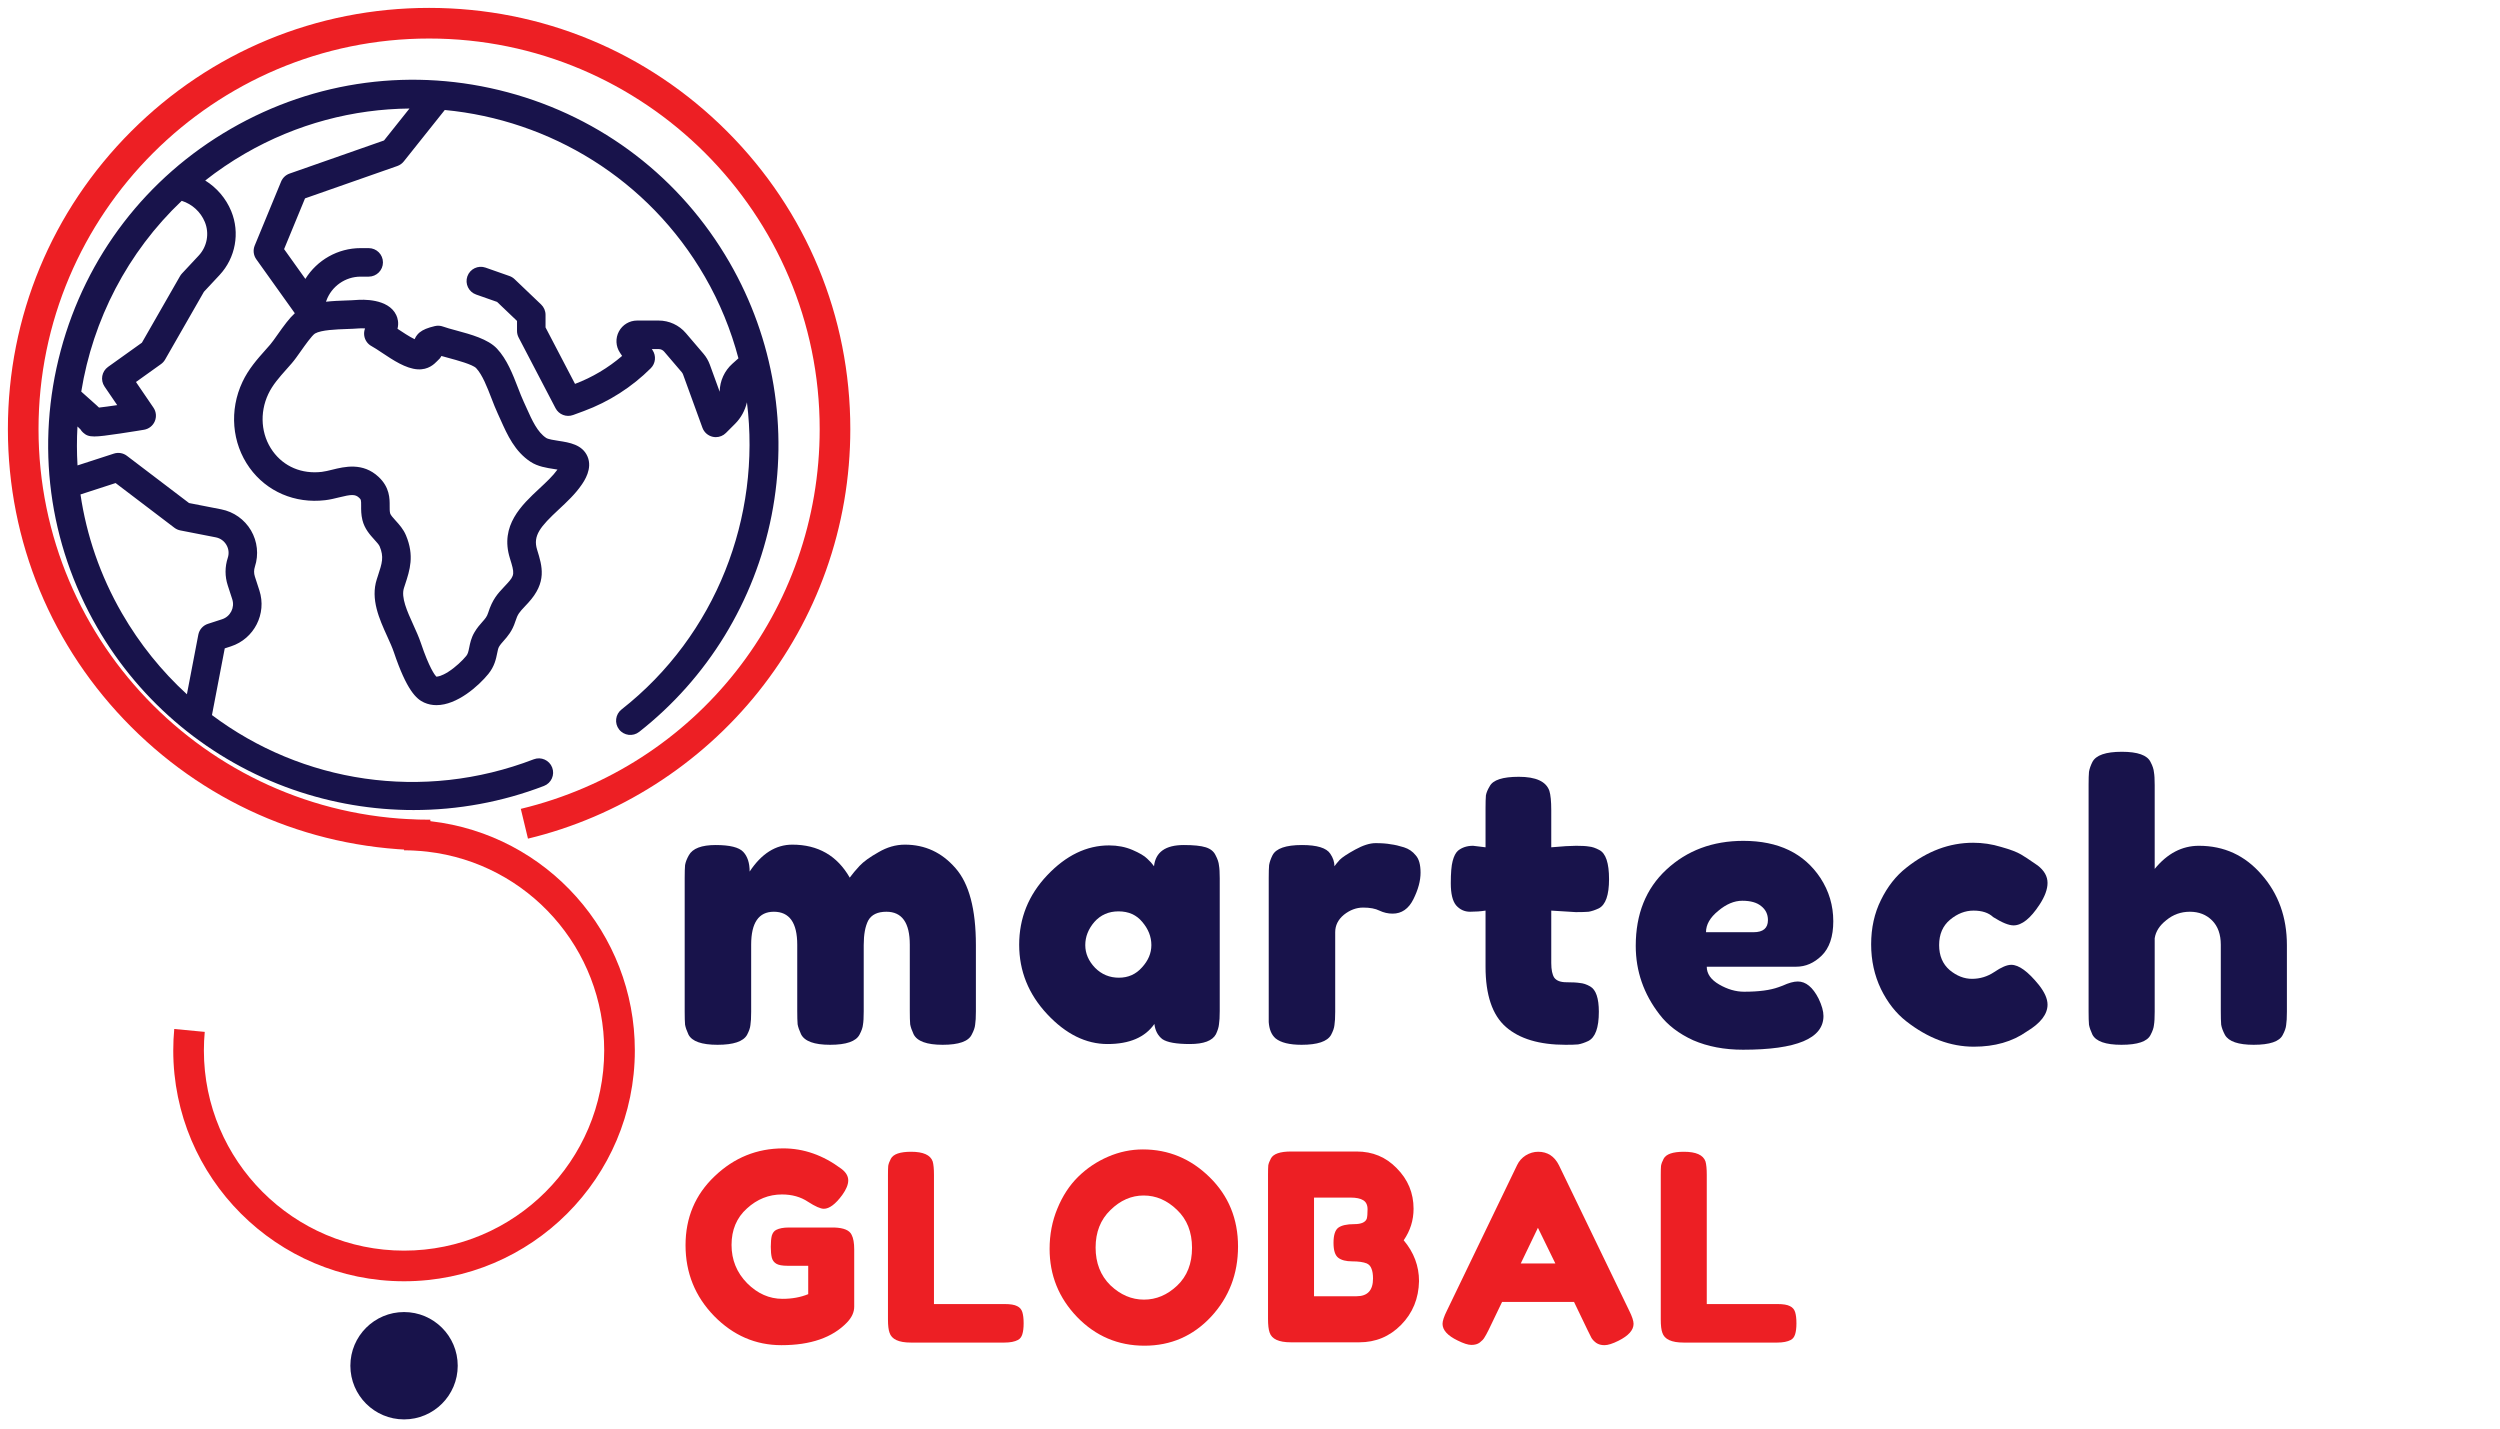 <svg width="1267" height="724" viewBox="0 0 1267 724" fill="none" xmlns="http://www.w3.org/2000/svg">
<g filter="url(#filter0_d)">
<path d="M204.771 715.354C219.795 715.354 231.974 703.175 231.974 688.151C231.974 673.127 219.795 660.948 204.771 660.948C189.747 660.948 177.568 673.127 177.568 688.151C177.568 703.175 189.747 715.354 204.771 715.354Z" fill="#18134B"/>
<g filter="url(#filter1_d)">
<path d="M377.731 121C353.022 78.2 313.127 47.586 265.388 34.795C217.654 22.004 167.794 28.568 124.995 53.278C82.195 77.987 51.581 117.885 38.789 165.62C25.999 213.356 32.563 263.217 57.272 306.015C79.438 344.407 114.665 373.583 156.469 388.169C176.283 395.084 196.969 398.532 217.623 398.532C240.08 398.532 262.496 394.452 283.686 386.308C287.413 384.875 289.272 380.692 287.838 376.966C286.406 373.24 282.223 371.379 278.498 372.813C222.098 394.492 161.039 384.641 115.422 350.401L121.899 316.596L125.021 315.58C136.811 311.748 143.29 299.038 139.459 287.245L137.17 280.196C136.639 278.565 136.643 276.841 137.178 275.212C139.186 269.087 138.467 262.388 135.207 256.826C131.947 251.268 126.448 247.368 120.121 246.132L103.806 242.943L72.324 219.009C70.439 217.575 67.971 217.155 65.717 217.888L47.286 223.874C46.893 217.282 46.888 210.693 47.26 204.137C47.988 204.815 48.461 205.275 48.753 205.577C49.112 206.177 49.56 206.727 50.083 207.206C51.588 208.577 52.952 209.198 55.815 209.198C58.446 209.198 62.338 208.673 68.77 207.722C74.867 206.822 80.934 205.807 80.995 205.795C83.427 205.389 85.481 203.77 86.448 201.504C87.415 199.236 87.161 196.633 85.771 194.596L76.908 181.597L89.602 172.518C90.448 171.912 91.153 171.132 91.671 170.229L111.35 135.874L119.282 127.374C127.389 118.687 129.702 105.975 125.175 94.99C122.507 88.511 117.841 83.117 112.007 79.481C118.327 74.514 125.064 69.928 132.222 65.796C158.492 50.629 187.159 43.278 215.525 42.998L202.617 59.19L154.75 75.971C152.805 76.652 151.244 78.131 150.46 80.034L137.092 112.44C136.143 114.743 136.445 117.369 137.891 119.397L157.413 146.745C154.617 149.297 151.896 153.012 148.645 157.624C147.219 159.648 145.873 161.56 144.943 162.63C144.134 163.564 143.323 164.474 142.521 165.376C138.323 170.1 133.98 174.986 130.895 181.513C124.113 195.868 125.484 212.554 134.47 225.06C143.159 237.152 157.486 243.296 172.779 241.498C175.269 241.206 177.591 240.631 179.84 240.076C186.035 238.541 188 238.388 189.988 240.249C190.955 241.154 191.043 241.326 191.025 244.398C191.011 246.352 190.995 248.784 191.669 251.56C192.749 256.001 195.538 259.073 197.779 261.539C198.893 262.766 200.045 264.033 200.401 264.885C202.655 270.287 201.674 273.278 199.521 279.836C199.336 280.397 199.15 280.97 198.96 281.555C195.691 291.673 200.247 301.707 204.267 310.561C205.574 313.436 206.806 316.151 207.615 318.548C214.113 337.835 218.986 342.25 222.896 344.031C224.944 344.961 227.063 345.37 229.205 345.368C239.627 345.368 250.5 335.693 255.494 329.559C258.633 325.707 259.404 321.851 259.97 319.033C260.251 317.634 260.472 316.527 260.894 315.803C261.54 314.698 262.301 313.842 263.266 312.754C265.204 310.572 267.616 307.858 269.178 302.935C270.366 299.196 271.227 298.279 274.084 295.238C274.58 294.708 275.109 294.143 275.68 293.525C285.309 283.047 282.828 275.044 280.203 266.571C277.99 259.439 281.857 254.88 291.203 246.178C295.254 242.403 299.441 238.504 302.682 233.817C304.098 231.764 308.408 225.524 305.741 219.338C303.126 213.274 296.48 212.253 291.141 211.434C289.032 211.111 285.846 210.623 284.83 209.959C280.357 207.035 277.621 200.934 274.975 195.031C274.449 193.855 273.93 192.695 273.402 191.57C272.464 189.562 271.522 187.132 270.53 184.56C267.899 177.751 264.918 170.038 259.844 164.659C255.283 159.826 246.686 157.499 239.102 155.444C236.549 154.755 234.141 154.103 232.553 153.516C231.221 153.025 229.778 152.936 228.4 153.259C224.709 154.124 222.405 155.078 220.694 156.448C220.243 156.809 218.903 158 218.122 159.909C215.476 158.639 211.837 156.214 209.597 154.721C209.549 154.69 209.502 154.658 209.456 154.627C210.211 151.608 209.528 149.184 208.812 147.67C204.774 139.128 191.37 139.797 188.725 140.022C187.222 140.148 185.322 140.215 183.311 140.286C180.153 140.398 176.664 140.523 173.209 140.911L173.389 140.414C176.01 133.111 182.983 128.204 190.743 128.204H194.853C198.843 128.204 202.081 124.966 202.081 120.976C202.081 116.984 198.844 113.747 194.853 113.747H190.743C179.223 113.747 168.674 119.81 162.762 129.353L151.98 114.249L162.586 88.537L209.361 72.139C210.643 71.69 211.774 70.887 212.622 69.824L233.413 43.742C286.543 48.797 336.554 78.584 365.21 128.219C372.845 141.44 378.488 155.358 382.243 169.596L379.181 172.328C375.178 175.897 372.836 181.017 372.744 186.374C372.744 186.431 372.743 186.489 372.74 186.547L367.748 172.819C367.005 170.77 365.91 168.89 364.493 167.235L355.588 156.808C352.135 152.766 347.108 150.452 341.795 150.452H330.892C327.023 150.452 323.488 152.57 321.663 155.98C319.838 159.39 320.036 163.509 322.184 166.728L323.288 168.384C316.243 174.441 308.096 179.288 299.421 182.556L284.48 153.935V147.55C284.48 145.573 283.671 143.684 282.242 142.321L268.787 129.476C268.045 128.767 267.16 128.226 266.191 127.884L254.08 123.628C250.31 122.302 246.185 124.286 244.862 128.051C243.54 131.819 245.519 135.944 249.285 137.269L259.93 141.01L270.024 150.643V155.71C270.024 156.874 270.305 158.022 270.844 159.056L289.552 194.887C291.233 198.111 295.051 199.583 298.459 198.324L303.908 196.316C316.561 191.649 328.291 184.142 337.827 174.607C340.264 172.169 340.642 168.353 338.728 165.485L338.345 164.908H341.796C342.876 164.908 343.898 165.379 344.597 166.2L353.504 176.626C353.79 176.964 354.012 177.343 354.166 177.759L363.991 204.784C364.839 207.105 366.808 208.835 369.219 209.37C369.74 209.484 370.263 209.542 370.784 209.542C372.681 209.542 374.526 208.795 375.895 207.423L380.573 202.746C383.536 199.783 385.576 196.034 386.55 191.878C393.785 249.858 371.05 309.837 322.996 347.554C319.856 350.017 319.308 354.56 321.772 357.702C324.237 360.842 328.78 361.39 331.921 358.925C366.613 331.696 390.447 292.747 399.032 249.259C407.703 205.356 400.136 159.802 377.731 121ZM66.587 232.809L96.395 255.472C97.277 256.141 98.297 256.601 99.384 256.813L117.349 260.322C119.642 260.77 121.554 262.127 122.737 264.143C123.92 266.158 124.168 268.489 123.44 270.708C121.943 275.271 121.935 280.098 123.42 284.665L125.71 291.711C127.079 295.924 124.764 300.463 120.553 301.833L113.368 304.166C110.862 304.98 108.999 307.094 108.505 309.681L102.722 339.862C90.011 328.228 78.851 314.478 69.792 298.788C58.741 279.647 51.835 259.231 48.792 238.588L66.587 232.809ZM108.716 117.513L100.212 126.624C99.833 127.03 99.501 127.48 99.225 127.963L79.914 161.677L62.751 173.948C59.554 176.233 58.771 180.654 60.983 183.9L67.401 193.316C63.702 193.868 60.381 194.322 58.173 194.562C57.75 194.154 57.305 193.741 56.847 193.316C55.128 191.718 52.741 189.587 49.181 186.472C55.051 150.137 72.56 115.906 100.097 89.777C105.369 91.438 109.698 95.371 111.811 100.501C114.189 106.272 112.974 112.951 108.716 117.513ZM167.654 157.015C170.879 155.202 178.362 154.936 183.827 154.742C186.015 154.664 188.084 154.591 189.931 154.435C190.907 154.353 191.99 154.368 193.011 154.448C192.555 155.62 192.407 156.905 192.605 158.181C192.953 160.424 194.335 162.372 196.337 163.441C197.692 164.167 199.581 165.426 201.579 166.759C207.227 170.525 213.632 174.795 219.647 175.176C225.119 175.531 228.163 172.413 229.465 171.085C229.57 170.979 229.668 170.875 229.773 170.778C230.506 170.179 231.195 169.377 231.707 168.408C232.862 168.739 234.077 169.068 235.321 169.405C239.602 170.565 247.569 172.721 249.331 174.586C252.457 177.9 254.894 184.21 257.044 189.775C258.132 192.588 259.158 195.242 260.31 197.703C260.804 198.76 261.29 199.849 261.785 200.949C265.121 208.39 268.9 216.824 276.922 222.067C280.561 224.444 285.018 225.128 288.951 225.731C289.426 225.804 289.972 225.887 290.524 225.978C288.189 229.236 284.865 232.332 281.352 235.602C272.405 243.935 261.267 254.308 266.396 270.857C268.818 278.668 268.931 279.511 265.037 283.747C264.506 284.326 264.012 284.851 263.549 285.344C260.215 288.895 257.581 291.697 255.401 298.565C254.769 300.559 253.948 301.483 252.459 303.162C251.268 304.503 249.782 306.174 248.415 308.516C246.775 311.323 246.232 314.025 245.798 316.196C245.369 318.332 245.126 319.405 244.29 320.434C242.379 322.778 238.819 326.18 235.163 328.504C231.765 330.661 229.78 330.954 229.105 330.914C228.334 330.088 225.541 326.468 221.317 313.938C220.277 310.845 218.833 307.665 217.436 304.587C214.358 297.808 211.173 290.795 212.721 286.002C212.906 285.438 213.086 284.886 213.264 284.346C215.739 276.806 218.071 269.686 213.746 259.32C212.428 256.164 210.332 253.856 208.484 251.821C207.287 250.505 205.931 249.012 205.722 248.152C205.468 247.105 205.476 245.897 205.484 244.496C205.507 240.719 205.547 235.012 199.873 229.697C191.873 222.211 182.545 224.517 176.371 226.045C174.476 226.512 172.684 226.957 171.097 227.145C160.942 228.334 151.875 224.502 146.214 216.626C140.293 208.387 139.434 197.299 143.971 187.691C146.168 183.043 149.488 179.307 153.33 174.984C154.17 174.039 155.018 173.086 155.863 172.109C157.273 170.485 158.825 168.285 160.467 165.955C162.425 163.176 166.072 158 167.654 157.015Z" fill="#18134B"/>
</g>
<path d="M218.104 426.94H217.469C160.448 426.94 106.841 404.735 66.523 364.416C26.205 324.098 4 270.489 4 213.47C4 156.45 26.205 102.844 66.523 62.524C106.841 22.205 160.449 0 217.469 0C274.489 0 328.096 22.205 368.415 62.524C408.735 102.843 430.939 156.45 430.939 213.47C430.939 238.081 426.784 262.21 418.592 285.185C410.674 307.39 399.169 328.03 384.401 346.534C354.854 383.554 313.364 410.008 267.575 421.024L263.943 405.93C353.128 384.475 415.416 305.333 415.416 213.471C415.416 104.323 326.617 15.525 217.469 15.525C108.32 15.525 19.523 104.323 19.523 213.471C19.523 322.619 108.321 411.416 217.469 411.416H218.104V426.94Z" fill="#ED1F24"/>
<path d="M204.771 645.346C140.277 645.346 87.807 592.874 87.807 528.38C87.807 524.666 87.976 521.001 88.312 517.485L103.766 518.959C103.478 521.986 103.33 525.154 103.33 528.38C103.33 584.316 148.836 629.821 204.77 629.821C260.704 629.821 306.21 584.315 306.21 528.38C306.21 476.852 267.676 433.536 216.575 427.624C212.641 427.169 208.668 426.939 204.769 426.939V411.415C209.261 411.415 213.833 411.681 218.358 412.204C277.293 419.022 321.734 468.967 321.734 528.38C321.736 592.875 269.265 645.346 204.771 645.346Z" fill="#ED1F24"/>
<path d="M379.924 437.707C385.922 428.614 393.132 424.067 401.555 424.067C414.571 424.067 424.27 429.639 430.65 440.781C432.054 438.86 433.713 436.875 435.627 434.826C437.669 432.648 440.859 430.343 445.198 427.91C449.537 425.348 454.004 424.067 458.598 424.067C468.807 424.067 477.357 428.038 484.248 435.978C491.139 443.791 494.584 456.791 494.584 474.977V508.597C494.584 511.542 494.457 513.784 494.202 515.321C494.074 516.729 493.5 518.394 492.479 520.316C490.82 523.774 485.907 525.503 477.74 525.503C469.7 525.503 464.787 523.71 463 520.123C462.107 518.202 461.533 516.537 461.277 515.129C461.15 513.592 461.086 511.35 461.086 508.405V474.785C461.086 463.642 457.13 458.071 449.218 458.071C444.752 458.071 441.689 459.544 440.03 462.49C438.499 465.436 437.733 469.598 437.733 474.977V508.597C437.733 511.67 437.605 513.912 437.35 515.321C437.222 516.729 436.648 518.394 435.627 520.316C433.841 523.774 428.864 525.503 420.697 525.503C412.657 525.503 407.744 523.71 405.957 520.123C405.064 518.202 404.49 516.537 404.234 515.129C404.107 513.592 404.043 511.35 404.043 508.405V474.785C404.043 463.642 400.087 458.071 392.175 458.071C384.518 458.071 380.69 463.642 380.69 474.785V508.789C380.69 511.735 380.562 513.976 380.307 515.513C380.179 516.922 379.605 518.587 378.584 520.508C376.67 523.838 371.693 525.503 363.653 525.503C355.614 525.503 350.701 523.774 348.914 520.316C348.021 518.394 347.447 516.729 347.191 515.321C347.064 513.912 347 511.67 347 508.597V440.973C347 438.028 347.064 435.85 347.191 434.441C347.447 432.905 348.085 431.24 349.106 429.447C351.02 425.989 355.55 424.26 362.696 424.26C369.843 424.26 374.501 425.412 376.67 427.718C378.839 430.023 379.924 433.353 379.924 437.707Z" fill="#18134B"/>
<path d="M584.855 435.018C585.621 427.846 590.662 424.26 599.977 424.26C604.954 424.26 608.655 424.644 611.08 425.412C613.504 426.181 615.163 427.525 616.057 429.447C617.077 431.368 617.652 433.097 617.779 434.634C618.035 436.042 618.162 438.22 618.162 441.165V508.405C618.162 511.35 618.035 513.592 617.779 515.129C617.652 516.537 617.141 518.202 616.248 520.123C614.461 523.453 610.059 525.118 603.04 525.118C596.149 525.118 591.491 524.286 589.066 522.621C586.769 520.828 585.429 518.266 585.047 514.936C580.325 521.724 572.413 525.118 561.311 525.118C550.336 525.118 540.127 520.059 530.683 509.941C521.24 499.824 516.518 488.105 516.518 474.785C516.518 461.337 521.24 449.618 530.683 439.629C540.254 429.511 550.719 424.452 562.076 424.452C566.415 424.452 570.371 425.22 573.944 426.757C577.517 428.294 580.006 429.767 581.41 431.176C582.813 432.456 583.962 433.737 584.855 435.018ZM550.017 474.977C550.017 479.204 551.676 483.046 554.994 486.504C558.312 489.834 562.331 491.499 567.053 491.499C571.775 491.499 575.667 489.77 578.73 486.312C581.92 482.854 583.515 479.075 583.515 474.977C583.515 470.751 581.984 466.844 578.921 463.258C575.986 459.672 571.966 457.879 566.862 457.879C561.885 457.879 557.801 459.672 554.611 463.258C551.548 466.844 550.017 470.751 550.017 474.977Z" fill="#18134B"/>
<path d="M711.518 425.412C713.943 426.181 715.921 427.525 717.452 429.447C719.111 431.24 719.941 434.185 719.941 438.284C719.941 442.382 718.728 446.865 716.304 451.732C713.879 456.598 710.37 459.032 705.775 459.032C703.478 459.032 701.245 458.52 699.076 457.495C697.034 456.47 694.29 455.958 690.845 455.958C687.399 455.958 684.145 457.175 681.082 459.608C678.147 462.042 676.68 464.987 676.68 468.445V508.789C676.68 511.735 676.552 513.976 676.297 515.513C676.169 516.922 675.595 518.587 674.574 520.508C672.66 523.838 667.683 525.503 659.643 525.503C653.518 525.503 649.115 524.414 646.435 522.237C644.394 520.444 643.245 517.69 642.99 513.976C642.99 512.695 642.99 510.838 642.99 508.405V440.973C642.99 438.028 643.054 435.85 643.181 434.441C643.437 432.905 644.011 431.24 644.904 429.447C646.691 425.989 651.668 424.26 659.835 424.26C667.492 424.26 672.277 425.732 674.191 428.678C675.595 430.727 676.297 432.841 676.297 435.018C676.935 434.121 677.828 433.033 678.977 431.752C680.253 430.471 682.869 428.742 686.825 426.565C690.781 424.388 694.227 423.299 697.162 423.299C700.224 423.299 702.777 423.491 704.818 423.875C706.86 424.131 709.093 424.644 711.518 425.412Z" fill="#18134B"/>
<path d="M798.62 458.263L786.178 457.495V484.006C786.178 487.464 786.688 489.962 787.709 491.499C788.858 493.036 790.899 493.804 793.834 493.804C796.897 493.804 799.194 493.932 800.725 494.188C802.384 494.316 804.107 494.893 805.894 495.917C808.829 497.582 810.296 501.873 810.296 508.789C810.296 516.858 808.51 521.788 804.937 523.581C803.023 524.478 801.3 525.054 799.768 525.31C798.365 525.439 796.259 525.503 793.452 525.503C780.18 525.503 770.098 522.493 763.207 516.473C756.316 510.454 752.871 500.272 752.871 485.927V457.495C750.446 457.879 747.83 458.071 745.022 458.071C742.215 458.071 739.854 456.983 737.94 454.805C736.153 452.628 735.26 448.914 735.26 443.663C735.26 438.412 735.579 434.634 736.217 432.328C736.855 429.895 737.749 428.166 738.897 427.141C740.939 425.476 743.491 424.644 746.554 424.644L752.871 425.412V405.625C752.871 402.679 752.934 400.502 753.062 399.093C753.317 397.684 753.955 396.147 754.976 394.482C756.635 391.28 761.548 389.679 769.716 389.679C778.393 389.679 783.562 392.049 785.221 396.788C785.859 398.837 786.178 402.103 786.178 406.585V425.412C791.793 424.9 796.004 424.644 798.811 424.644C801.746 424.644 803.916 424.772 805.32 425.028C806.851 425.156 808.574 425.732 810.488 426.757C813.806 428.422 815.465 433.353 815.465 441.55C815.465 449.618 813.742 454.549 810.296 456.342C808.382 457.239 806.66 457.815 805.128 458.071C803.724 458.199 801.555 458.263 798.62 458.263Z" fill="#18134B"/>
<path d="M929.108 462.874C929.108 470.687 927.13 476.514 923.174 480.356C919.346 484.07 915.071 485.927 910.349 485.927H864.983C864.983 489.514 867.088 492.523 871.299 494.957C875.511 497.39 879.722 498.607 883.933 498.607C891.335 498.607 897.141 497.838 901.352 496.302L903.458 495.533C906.521 494.124 909.073 493.42 911.115 493.42C915.198 493.42 918.708 496.302 921.643 502.065C923.302 505.523 924.131 508.469 924.131 510.902C924.131 522.301 910.54 528 883.359 528C873.916 528 865.493 526.399 858.092 523.197C850.818 519.867 845.139 515.513 841.055 510.134C833.016 499.76 828.996 488.169 828.996 475.361C828.996 459.224 834.164 446.352 844.501 436.747C854.965 427.013 867.982 422.146 883.55 422.146C901.289 422.146 914.305 428.422 922.6 440.973C926.939 447.633 929.108 454.933 929.108 462.874ZM888.719 468.445C893.568 468.445 895.993 466.396 895.993 462.298C895.993 459.352 894.844 456.983 892.547 455.19C890.378 453.397 887.187 452.5 882.976 452.5C878.892 452.5 874.809 454.229 870.725 457.687C866.642 461.017 864.6 464.603 864.6 468.445H888.719Z" fill="#18134B"/>
<path d="M982.752 474.977C982.752 480.356 984.539 484.583 988.112 487.656C991.685 490.602 995.45 492.075 999.406 492.075C1003.49 492.075 1007.25 490.922 1010.7 488.617C1014.27 486.184 1017.14 484.967 1019.31 484.967C1023.14 484.967 1027.8 488.361 1033.29 495.149C1036.22 498.863 1037.69 502.193 1037.69 505.139C1037.69 510.006 1034.18 514.552 1027.16 518.779C1019.89 523.902 1010.95 526.463 1000.36 526.463C988.495 526.463 977.073 522.173 966.099 513.592C960.866 509.493 956.591 504.05 953.273 497.262C949.955 490.346 948.296 482.79 948.296 474.593C948.296 466.268 949.955 458.776 953.273 452.116C956.591 445.328 960.866 439.885 966.099 435.786C976.69 427.333 987.984 423.107 999.98 423.107C1004.83 423.107 1009.55 423.811 1014.14 425.22C1018.74 426.501 1022.12 427.782 1024.29 429.062L1027.35 430.983C1029.65 432.52 1031.44 433.737 1032.71 434.634C1036.03 437.195 1037.69 440.141 1037.69 443.471C1037.69 446.673 1036.35 450.323 1033.67 454.421C1029.08 461.465 1024.67 464.987 1020.46 464.987C1018.04 464.987 1014.59 463.578 1010.12 460.761C1007.83 458.584 1004.51 457.495 1000.17 457.495C995.96 457.495 992.004 459.032 988.303 462.106C984.602 465.179 982.752 469.47 982.752 474.977Z" fill="#18134B"/>
<path d="M1114.4 424.644C1127.16 424.644 1137.75 429.511 1146.17 439.244C1154.72 448.978 1159 460.889 1159 474.977V508.789C1159 511.735 1158.87 513.976 1158.62 515.513C1158.49 516.922 1157.92 518.587 1156.89 520.508C1155.24 523.838 1150.32 525.503 1142.16 525.503C1134.37 525.503 1129.52 523.838 1127.61 520.508C1126.59 518.587 1125.95 516.858 1125.69 515.321C1125.57 513.784 1125.5 511.478 1125.5 508.405V474.785C1125.5 469.534 1124.03 465.436 1121.1 462.49C1118.16 459.544 1114.4 458.071 1109.81 458.071C1105.34 458.071 1101.38 459.48 1097.94 462.298C1094.49 464.987 1092.51 468.061 1092 471.519V508.789C1092 511.735 1091.88 513.976 1091.62 515.513C1091.49 516.922 1090.92 518.587 1089.9 520.508C1088.24 523.838 1083.33 525.503 1075.16 525.503C1067.12 525.503 1062.21 523.774 1060.42 520.316C1059.53 518.394 1058.95 516.729 1058.7 515.321C1058.57 513.912 1058.5 511.67 1058.5 508.597V393.714C1058.5 390.768 1058.57 388.591 1058.7 387.182C1058.95 385.645 1059.53 383.98 1060.42 382.187C1062.21 378.729 1067.18 377 1075.35 377C1083.39 377 1088.24 378.729 1089.9 382.187C1090.92 384.108 1091.49 385.837 1091.62 387.374C1091.88 388.783 1092 390.96 1092 393.906V436.363C1098.38 428.55 1105.85 424.644 1114.4 424.644Z" fill="#18134B"/>
<path d="M399.724 618.106H422.906C427.648 618.281 430.546 619.513 431.599 621.799C432.478 623.471 432.917 625.933 432.917 629.187V658.211C432.917 661.026 431.687 663.708 429.228 666.259C421.852 673.91 410.788 677.736 396.036 677.736C382.952 677.736 371.58 672.811 361.921 662.96C352.262 653.022 347.432 641.061 347.432 627.077C347.432 613.092 352.349 601.439 362.184 592.116C372.019 582.705 383.61 578 396.958 578C407.319 578 417.11 581.43 426.331 588.29C428.702 590.049 429.887 592.028 429.887 594.227C429.887 596.338 428.877 598.8 426.858 601.615C423.433 606.276 420.316 608.607 417.506 608.607C415.837 608.607 413.159 607.42 409.471 605.045C405.783 602.582 401.392 601.351 396.299 601.351C389.625 601.351 383.698 603.726 378.517 608.475C373.336 613.136 370.746 619.293 370.746 626.945C370.746 634.508 373.38 640.973 378.649 646.338C383.918 651.615 389.889 654.253 396.563 654.253C401.392 654.253 405.739 653.462 409.603 651.879V637.499H399.197C396.475 637.499 394.543 637.147 393.401 636.443C392.26 635.74 391.513 634.728 391.162 633.409C390.811 632.002 390.635 630.155 390.635 627.868C390.635 625.493 390.811 623.602 391.162 622.195C391.601 620.788 392.348 619.821 393.401 619.293C394.982 618.501 397.089 618.106 399.724 618.106Z" fill="#ED1F24"/>
<path d="M473.336 656.892H509.163C512.061 656.892 514.169 657.244 515.486 657.947C516.803 658.563 517.681 659.574 518.12 660.982C518.559 662.389 518.779 664.28 518.779 666.654C518.779 668.941 518.559 670.788 518.12 672.195C517.681 673.602 516.935 674.57 515.881 675.098C514.213 675.977 511.929 676.417 509.032 676.417H461.613C455.467 676.417 451.866 674.746 450.813 671.404C450.286 669.996 450.022 667.754 450.022 664.675V591.325C450.022 589.302 450.066 587.807 450.154 586.839C450.33 585.784 450.769 584.596 451.471 583.277C452.701 580.902 456.125 579.715 461.745 579.715C467.892 579.715 471.536 581.342 472.678 584.596C473.117 586.091 473.336 588.378 473.336 591.456V656.892Z" fill="#ED1F24"/>
<path d="M579.226 578.528C592.222 578.528 603.506 583.233 613.077 592.644C622.649 602.055 627.434 613.752 627.434 627.736C627.434 641.632 622.868 653.506 613.736 663.356C604.603 673.119 593.363 678 580.016 678C566.669 678 555.297 673.163 545.901 663.488C536.593 653.814 531.939 642.292 531.939 628.923C531.939 621.624 533.256 614.807 535.891 608.475C538.525 602.055 542.038 596.69 546.428 592.38C550.819 588.07 555.868 584.684 561.576 582.222C567.283 579.759 573.167 578.528 579.226 578.528ZM555.253 628.264C555.253 636.091 557.756 642.468 562.761 647.393C567.854 652.23 573.518 654.649 579.753 654.649C585.987 654.649 591.607 652.274 596.612 647.525C601.618 642.776 604.12 636.399 604.12 628.396C604.12 620.392 601.574 613.972 596.481 609.135C591.475 604.297 585.855 601.879 579.621 601.879C573.386 601.879 567.766 604.341 562.761 609.266C557.756 614.104 555.253 620.436 555.253 628.264Z" fill="#ED1F24"/>
<path d="M711.39 624.57C716.571 630.726 719.161 637.631 719.161 645.282C718.985 654.077 715.956 661.465 710.072 667.446C704.277 673.339 697.208 676.285 688.866 676.285H654.224C648.078 676.285 644.477 674.614 643.423 671.272C642.897 669.777 642.633 667.49 642.633 664.412V591.193C642.633 589.082 642.677 587.543 642.765 586.575C642.941 585.608 643.38 584.464 644.082 583.145C645.311 580.77 648.736 579.583 654.356 579.583H687.549C695.627 579.583 702.389 582.398 707.833 588.026C713.541 593.743 716.395 600.603 716.395 608.607C716.395 614.412 714.726 619.733 711.39 624.57ZM695.847 643.963C695.847 641.852 695.584 640.181 695.057 638.95C694.618 637.719 693.827 636.839 692.686 636.311C690.93 635.608 688.471 635.256 685.31 635.256C682.148 635.256 679.777 634.64 678.197 633.409C676.616 632.178 675.826 629.671 675.826 625.889C675.826 622.019 676.616 619.469 678.197 618.237C679.865 617.006 682.587 616.391 686.363 616.391C689.876 616.391 691.983 615.467 692.686 613.62C692.949 612.653 693.081 611.069 693.081 608.871C693.081 606.672 692.335 605.133 690.842 604.253C689.437 603.374 687.285 602.934 684.388 602.934H665.947V652.934H687.549C693.081 652.934 695.847 649.944 695.847 643.963Z" fill="#ED1F24"/>
<path d="M790.089 586.575L825.652 660.19C827.145 663.18 827.892 665.423 827.892 666.918C827.892 670.084 825.345 672.943 820.252 675.493C817.266 676.989 814.895 677.736 813.139 677.736C811.471 677.736 810.066 677.34 808.924 676.549C807.871 675.757 807.08 674.922 806.553 674.042C806.114 673.163 805.456 671.843 804.578 670.084L797.728 655.836H761.243L754.393 670.084C753.515 671.843 752.813 673.119 752.286 673.91C751.847 674.702 751.056 675.537 749.915 676.417C748.861 677.208 747.456 677.604 745.7 677.604C744.032 677.604 741.705 676.857 738.719 675.361C733.626 672.899 731.079 670.084 731.079 666.918C731.079 665.423 731.826 663.18 733.318 660.19L768.882 586.443C769.848 584.42 771.297 582.793 773.229 581.562C775.249 580.331 777.356 579.715 779.551 579.715C784.293 579.715 787.806 582.002 790.089 586.575ZM779.42 618.237L770.726 636.311H788.245L779.42 618.237Z" fill="#ED1F24"/>
<path d="M864.99 656.892H900.817C903.714 656.892 905.822 657.244 907.139 657.947C908.456 658.563 909.334 659.574 909.773 660.982C910.212 662.389 910.432 664.28 910.432 666.654C910.432 668.941 910.212 670.788 909.773 672.195C909.334 673.602 908.588 674.57 907.534 675.098C905.866 675.977 903.583 676.417 900.685 676.417H853.267C847.12 676.417 843.52 674.746 842.466 671.404C841.939 669.996 841.676 667.754 841.676 664.675V591.325C841.676 589.302 841.719 587.807 841.807 586.839C841.983 585.784 842.422 584.596 843.124 583.277C844.354 580.902 847.778 579.715 853.398 579.715C859.545 579.715 863.189 581.342 864.331 584.596C864.77 586.091 864.99 588.378 864.99 591.456V656.892Z" fill="#ED1F24"/>
</g>
<defs>
<filter id="filter0_d" x="0" y="0" width="1270.43" height="723.354" filterUnits="userSpaceOnUse" color-interpolation-filters="sRGB">
<feFlood flood-opacity="0" result="BackgroundImageFix"/>
<feColorMatrix in="SourceAlpha" type="matrix" values="0 0 0 0 0 0 0 0 0 0 0 0 0 0 0 0 0 0 127 0"/>
<feOffset dy="4"/>
<feGaussianBlur stdDeviation="2"/>
<feColorMatrix type="matrix" values="0 0 0 0 0 0 0 0 0 0 0 0 0 0 0 0 0 0 0.25 0"/>
<feBlend mode="normal" in2="BackgroundImageFix" result="effect1_dropShadow"/>
<feBlend mode="normal" in="SourceGraphic" in2="effect1_dropShadow" result="shape"/>
</filter>
<filter id="filter1_d" x="9.406" y="21.411" width="400.126" height="400.121" filterUnits="userSpaceOnUse" color-interpolation-filters="sRGB">
<feFlood flood-opacity="0" result="BackgroundImageFix"/>
<feColorMatrix in="SourceAlpha" type="matrix" values="0 0 0 0 0 0 0 0 0 0 0 0 0 0 0 0 0 0 127 0"/>
<feOffset dx="-8" dy="8"/>
<feGaussianBlur stdDeviation="7.5"/>
<feColorMatrix type="matrix" values="0 0 0 0 0 0 0 0 0 0 0 0 0 0 0 0 0 0 0.6 0"/>
<feBlend mode="normal" in2="BackgroundImageFix" result="effect1_dropShadow"/>
<feBlend mode="normal" in="SourceGraphic" in2="effect1_dropShadow" result="shape"/>
</filter>
</defs>
</svg>
